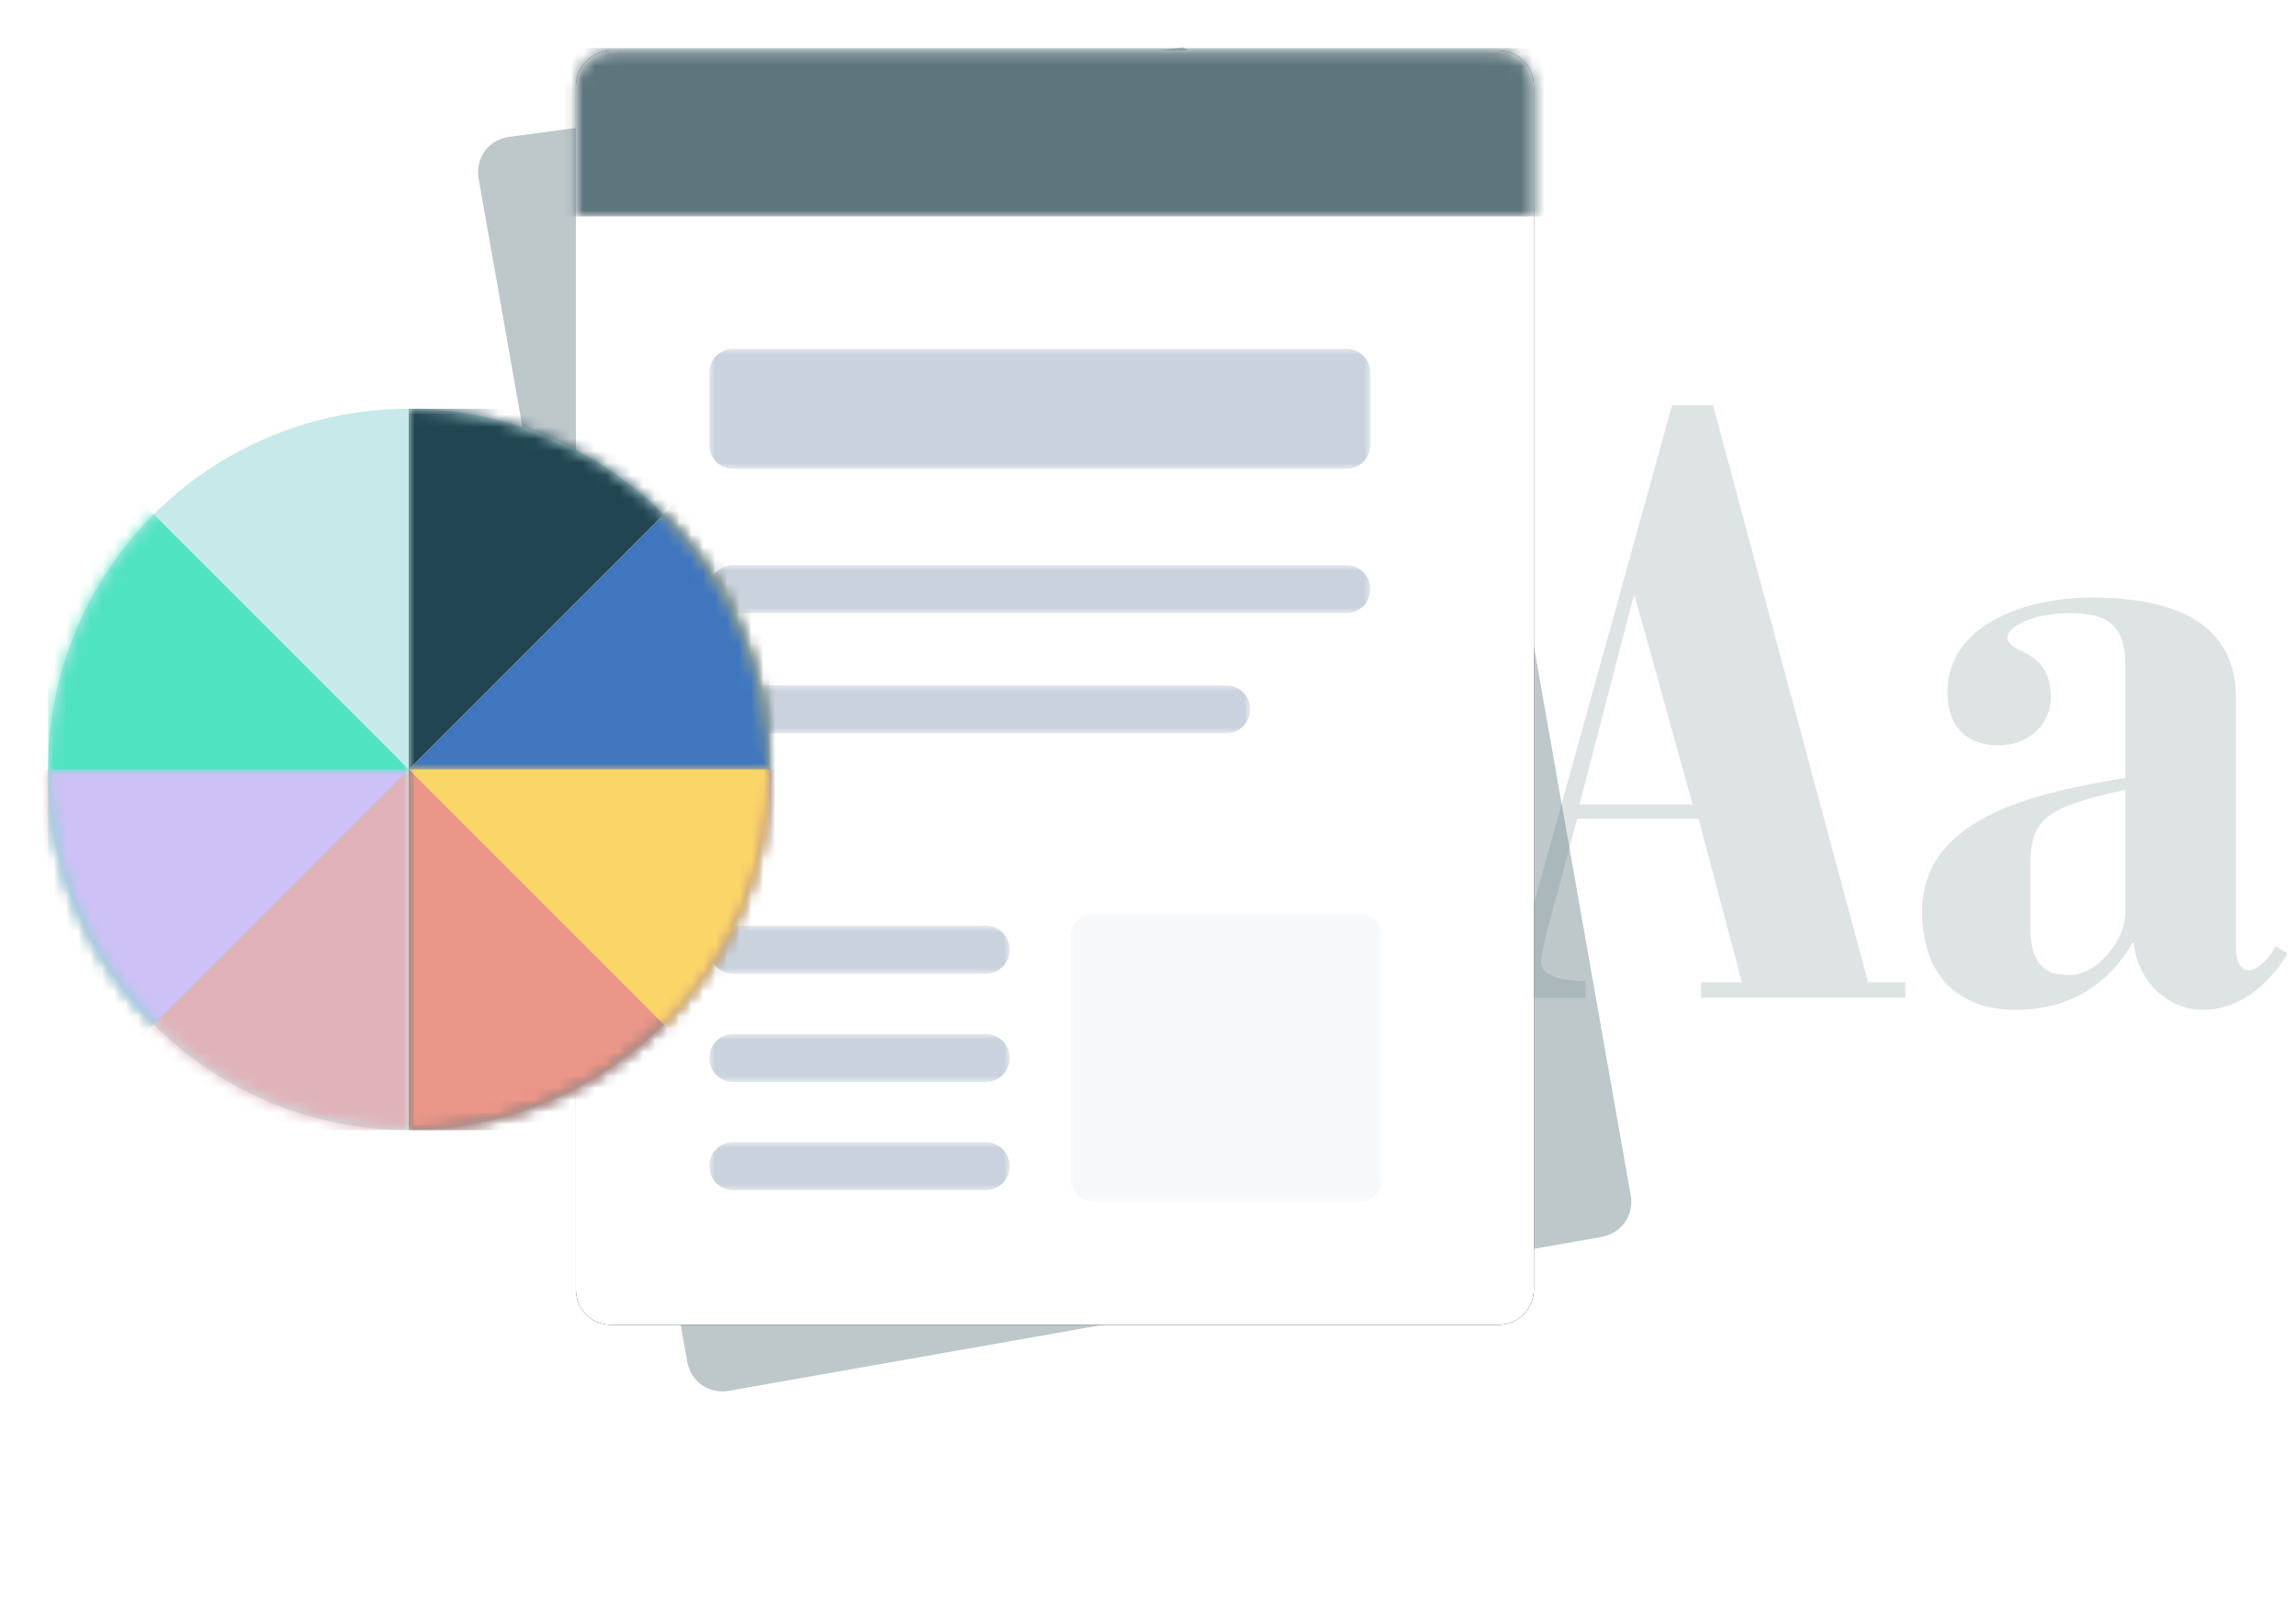 <?xml version="1.0" encoding="utf-8"?>
<!-- Generator: Adobe Illustrator 25.2.1, SVG Export Plug-In . SVG Version: 6.00 Build 0)  -->
<svg version="1.1" id="Layer_1" xmlns="http://www.w3.org/2000/svg" xmlns:xlink="http://www.w3.org/1999/xlink" x="0px" y="0px"
	 viewBox="0 0 191 135" style="enable-background:new 0 0 191 135;" xml:space="preserve">
<style type="text/css">
	.st0{fill-rule:evenodd;clip-rule:evenodd;fill:#5D757C;fill-opacity:0.2;}
	.st1{opacity:0.4;}
	.st2{fill-rule:evenodd;clip-rule:evenodd;fill:#5D757C;}
	.st3{fill-rule:evenodd;clip-rule:evenodd;}
	.st4{fill-rule:evenodd;clip-rule:evenodd;fill:#FFFFFF;}
	.st5{filter:url(#Adobe_OpacityMaskFilter);}
	.st6{mask:url(#mask-4_1_);fill-rule:evenodd;clip-rule:evenodd;fill:#CAD2DD;}
	.st7{filter:url(#Adobe_OpacityMaskFilter_1_);}
	.st8{opacity:0.4;mask:url(#mask-4_3_);fill-rule:evenodd;clip-rule:evenodd;fill:#CAD2DD;enable-background:new    ;}
	.st9{filter:url(#Adobe_OpacityMaskFilter_2_);}
	.st10{mask:url(#mask-4_4_);fill-rule:evenodd;clip-rule:evenodd;fill:#CAD2DD;}
	.st11{filter:url(#Adobe_OpacityMaskFilter_3_);}
	.st12{mask:url(#mask-4_5_);fill-rule:evenodd;clip-rule:evenodd;fill:#CAD2DD;}
	.st13{filter:url(#Adobe_OpacityMaskFilter_4_);}
	.st14{mask:url(#mask-4_6_);fill-rule:evenodd;clip-rule:evenodd;fill:#CAD2DD;}
	.st15{filter:url(#Adobe_OpacityMaskFilter_5_);}
	.st16{mask:url(#mask-4_7_);fill-rule:evenodd;clip-rule:evenodd;fill:#CAD2DD;}
	.st17{filter:url(#Adobe_OpacityMaskFilter_6_);}
	.st18{mask:url(#mask-4_8_);fill-rule:evenodd;clip-rule:evenodd;fill:#CAD2DD;}
	.st19{filter:url(#Adobe_OpacityMaskFilter_7_);}
	.st20{mask:url(#mask-4_9_);fill-rule:evenodd;clip-rule:evenodd;fill:#5D757C;}
	.st21{fill-rule:evenodd;clip-rule:evenodd;fill:#C7E9E9;}
	.st22{filter:url(#Adobe_OpacityMaskFilter_8_);}
	.st23{mask:url(#mask-8_1_);fill-rule:evenodd;clip-rule:evenodd;fill:#224552;}
	.st24{filter:url(#Adobe_OpacityMaskFilter_9_);}
	.st25{mask:url(#mask-8_2_);fill-rule:evenodd;clip-rule:evenodd;fill:#EA9789;}
	.st26{filter:url(#Adobe_OpacityMaskFilter_10_);}
	.st27{mask:url(#mask-8_3_);fill-rule:evenodd;clip-rule:evenodd;fill:#E0B3BA;}
	.st28{filter:url(#Adobe_OpacityMaskFilter_11_);}
	.st29{mask:url(#mask-8_4_);fill-rule:evenodd;clip-rule:evenodd;fill:#FAD668;}
	.st30{filter:url(#Adobe_OpacityMaskFilter_12_);}
	.st31{mask:url(#mask-8_5_);fill-rule:evenodd;clip-rule:evenodd;fill:#3F76BE;}
	.st32{filter:url(#Adobe_OpacityMaskFilter_13_);}
	.st33{mask:url(#mask-8_6_);fill-rule:evenodd;clip-rule:evenodd;fill:#50E3C2;}
	.st34{filter:url(#Adobe_OpacityMaskFilter_14_);}
	.st35{mask:url(#mask-8_7_);fill-rule:evenodd;clip-rule:evenodd;fill:#CEC1F5;}
</style>
<desc>Created with sketchtool.</desc>
<g id="Illustrations">
	<g id="Icons-_x2F_-Illustrations-_x2F_-Company-profile" transform="translate(-348, -1988)">
		<g transform="translate(330, 1983)">
			<path id="Aa" class="st0" d="M140.5,88v-1.3c2.4,0,3.6-0.8,4.1-2.9l12.5-45.1h3.4l12.9,48h3.1V88h-17v-1.3h3.4l-3.6-13.6h-10.1
				l-1.7,6.4c-0.8,2.7-1.3,4.9-1.3,5.5c0,1.5,2.7,1.6,3.7,1.6V88H140.5z M158.8,71.9L154,54.6h-0.1l-4.5,17.3H158.8z M194.8,69.7
				v-9.5c0-3-1.3-4.2-4.6-4.2c-3.2,0-5.2,1.2-5.2,2c0,1.5,3.6,0.8,3.6,5c0,2.4-2,4-4.3,4c-3.1,0-4.3-2-4.3-4.4c0-5.7,6.6-7.9,12-7.9
				c7,0,12,2.2,12,8.3v20.7c0,1.1,0.3,2,1.1,2s1.9-1.3,2.2-2l1,0.6c-1.4,2.4-3.9,4.7-7,4.7s-5.5-2.5-5.8-5.6h-0.1
				c-1.9,3.4-5.2,5.6-9.7,5.6c-5.1,0-7.8-3.2-7.8-8.1C177.8,72.5,188.6,70.8,194.8,69.7z M186.9,76.9v5.2c0,3.6,1.7,4,3.3,4
				c2.3,0,4.6-3,4.6-5.1V70.7C188.3,72.1,186.9,73.1,186.9,76.9z"/>
			<g id="file-drop-icon" transform="translate(57, 3)">
				<g id="paper" transform="translate(48.695, 59.228) rotate(-10) translate(-48.695, -59.228) ">
					<g class="st1">
						<path id="path-1_1_" class="st2" d="M8.9,9.2c0-1.7,1.3-3,3-3l56.6,2.4l20.1,17.5l0,83c0,1.7-1.3,3-3,3l-73.7,0
							c-1.7,0-3-1.3-3-3L8.9,9.2z"/>
					</g>
				</g>
				<g id="Rectangle-2" transform="translate(8, 6)">
					<g id="Mask">
						<g>
							<path id="path-3_1_" class="st3" d="M3.9,0.2h73.7c1.7,0,3,1.3,3,3v100c0,1.7-1.3,3-3,3H3.9c-1.7,0-3-1.3-3-3V3.2
								C0.9,1.6,2.2,0.2,3.9,0.2z"/>
						</g>
						<g>
							<path id="path-3_2_" class="st4" d="M3.9,0.2h73.7c1.7,0,3,1.3,3,3v100c0,1.7-1.3,3-3,3H3.9c-1.7,0-3-1.3-3-3V3.2
								C0.9,1.6,2.2,0.2,3.9,0.2z"/>
						</g>
					</g>
					<defs>
						<filter id="Adobe_OpacityMaskFilter" filterUnits="userSpaceOnUse" x="12" y="25" width="55" height="10">
							<feColorMatrix  type="matrix" values="1 0 0 0 0  0 1 0 0 0  0 0 1 0 0  0 0 0 1 0"/>
						</filter>
					</defs>
					<mask maskUnits="userSpaceOnUse" x="12" y="25" width="55" height="10" id="mask-4_1_">
						<g class="st5">
							<path id="path-3_3_" class="st4" d="M3.9,0.2h73.7c1.7,0,3,1.3,3,3v100c0,1.7-1.3,3-3,3H3.9c-1.7,0-3-1.3-3-3V3.2
								C0.9,1.6,2.2,0.2,3.9,0.2z"/>
						</g>
					</mask>
					<path id="Rectangle-15" class="st6" d="M14,25h51c1.1,0,2,0.9,2,2v6c0,1.1-0.9,2-2,2H14c-1.1,0-2-0.9-2-2v-6
						C12,25.9,12.9,25,14,25z"/>
					<defs>
						<filter id="Adobe_OpacityMaskFilter_1_" filterUnits="userSpaceOnUse" x="42" y="72" width="26" height="24">
							<feColorMatrix  type="matrix" values="1 0 0 0 0  0 1 0 0 0  0 0 1 0 0  0 0 0 1 0"/>
						</filter>
					</defs>
					<mask maskUnits="userSpaceOnUse" x="42" y="72" width="26" height="24" id="mask-4_3_">
						<g class="st7">
							<path id="path-3_5_" class="st4" d="M3.9,0.2h73.7c1.7,0,3,1.3,3,3v100c0,1.7-1.3,3-3,3H3.9c-1.7,0-3-1.3-3-3V3.2
								C0.9,1.6,2.2,0.2,3.9,0.2z"/>
						</g>
					</mask>
					<path id="Rectangle-15-Copy-2_1_" class="st8" d="M44,72h22c1.1,0,2,0.9,2,2v20c0,1.1-0.9,2-2,2H44c-1.1,0-2-0.9-2-2V74
						C42,72.9,42.9,72,44,72z"/>
					<defs>
						<filter id="Adobe_OpacityMaskFilter_2_" filterUnits="userSpaceOnUse" x="12" y="43" width="55" height="4">
							<feColorMatrix  type="matrix" values="1 0 0 0 0  0 1 0 0 0  0 0 1 0 0  0 0 0 1 0"/>
						</filter>
					</defs>
					<mask maskUnits="userSpaceOnUse" x="12" y="43" width="55" height="4" id="mask-4_4_">
						<g class="st9">
							<path id="path-3_6_" class="st4" d="M3.9,0.2h73.7c1.7,0,3,1.3,3,3v100c0,1.7-1.3,3-3,3H3.9c-1.7,0-3-1.3-3-3V3.2
								C0.9,1.6,2.2,0.2,3.9,0.2z"/>
						</g>
					</mask>
					<path id="Rectangle-15_1_" class="st10" d="M14,43h51c1.1,0,2,0.9,2,2l0,0c0,1.1-0.9,2-2,2H14c-1.1,0-2-0.9-2-2l0,0
						C12,43.9,12.9,43,14,43z"/>
					<defs>
						<filter id="Adobe_OpacityMaskFilter_3_" filterUnits="userSpaceOnUse" x="12" y="53" width="45" height="4">
							<feColorMatrix  type="matrix" values="1 0 0 0 0  0 1 0 0 0  0 0 1 0 0  0 0 0 1 0"/>
						</filter>
					</defs>
					<mask maskUnits="userSpaceOnUse" x="12" y="53" width="45" height="4" id="mask-4_5_">
						<g class="st11">
							<path id="path-3_7_" class="st4" d="M3.9,0.2h73.7c1.7,0,3,1.3,3,3v100c0,1.7-1.3,3-3,3H3.9c-1.7,0-3-1.3-3-3V3.2
								C0.9,1.6,2.2,0.2,3.9,0.2z"/>
						</g>
					</mask>
					<path id="Rectangle-15-Copy" class="st12" d="M14,53h41c1.1,0,2,0.9,2,2l0,0c0,1.1-0.9,2-2,2H14c-1.1,0-2-0.9-2-2l0,0
						C12,53.9,12.9,53,14,53z"/>
					<defs>
						<filter id="Adobe_OpacityMaskFilter_4_" filterUnits="userSpaceOnUse" x="12" y="73" width="25" height="4">
							<feColorMatrix  type="matrix" values="1 0 0 0 0  0 1 0 0 0  0 0 1 0 0  0 0 0 1 0"/>
						</filter>
					</defs>
					<mask maskUnits="userSpaceOnUse" x="12" y="73" width="25" height="4" id="mask-4_6_">
						<g class="st13">
							<path id="path-3_8_" class="st4" d="M3.9,0.2h73.7c1.7,0,3,1.3,3,3v100c0,1.7-1.3,3-3,3H3.9c-1.7,0-3-1.3-3-3V3.2
								C0.9,1.6,2.2,0.2,3.9,0.2z"/>
						</g>
					</mask>
					<path id="Rectangle-15-Copy-4" class="st14" d="M14,73h21c1.1,0,2,0.9,2,2l0,0c0,1.1-0.9,2-2,2H14c-1.1,0-2-0.9-2-2l0,0
						C12,73.9,12.9,73,14,73z"/>
					<defs>
						<filter id="Adobe_OpacityMaskFilter_5_" filterUnits="userSpaceOnUse" x="12" y="82" width="25" height="4">
							<feColorMatrix  type="matrix" values="1 0 0 0 0  0 1 0 0 0  0 0 1 0 0  0 0 0 1 0"/>
						</filter>
					</defs>
					<mask maskUnits="userSpaceOnUse" x="12" y="82" width="25" height="4" id="mask-4_7_">
						<g class="st15">
							<path id="path-3_9_" class="st4" d="M3.9,0.2h73.7c1.7,0,3,1.3,3,3v100c0,1.7-1.3,3-3,3H3.9c-1.7,0-3-1.3-3-3V3.2
								C0.9,1.6,2.2,0.2,3.9,0.2z"/>
						</g>
					</mask>
					<path id="Rectangle-15-Copy-5" class="st16" d="M14,82h21c1.1,0,2,0.9,2,2l0,0c0,1.1-0.9,2-2,2H14c-1.1,0-2-0.9-2-2l0,0
						C12,82.9,12.9,82,14,82z"/>
					<defs>
						<filter id="Adobe_OpacityMaskFilter_6_" filterUnits="userSpaceOnUse" x="12" y="91" width="25" height="4">
							<feColorMatrix  type="matrix" values="1 0 0 0 0  0 1 0 0 0  0 0 1 0 0  0 0 0 1 0"/>
						</filter>
					</defs>
					<mask maskUnits="userSpaceOnUse" x="12" y="91" width="25" height="4" id="mask-4_8_">
						<g class="st17">
							<path id="path-3_10_" class="st4" d="M3.9,0.2h73.7c1.7,0,3,1.3,3,3v100c0,1.7-1.3,3-3,3H3.9c-1.7,0-3-1.3-3-3V3.2
								C0.9,1.6,2.2,0.2,3.9,0.2z"/>
						</g>
					</mask>
					<path id="Rectangle-15-Copy-5_1_" class="st18" d="M14,91h21c1.1,0,2,0.9,2,2l0,0c0,1.1-0.9,2-2,2H14c-1.1,0-2-0.9-2-2l0,0
						C12,91.9,12.9,91,14,91z"/>
					<defs>
						<filter id="Adobe_OpacityMaskFilter_7_" filterUnits="userSpaceOnUse" x="0" y="0" width="84" height="14">
							<feColorMatrix  type="matrix" values="1 0 0 0 0  0 1 0 0 0  0 0 1 0 0  0 0 0 1 0"/>
						</filter>
					</defs>
					<mask maskUnits="userSpaceOnUse" x="0" y="0" width="84" height="14" id="mask-4_9_">
						<g class="st19">
							<path id="path-3_11_" class="st4" d="M3.9,0.2h73.7c1.7,0,3,1.3,3,3v100c0,1.7-1.3,3-3,3H3.9c-1.7,0-3-1.3-3-3V3.2
								C0.9,1.6,2.2,0.2,3.9,0.2z"/>
						</g>
					</mask>
					<rect x="0" y="0" class="st20" width="84" height="14"/>
				</g>
			</g>
			<g id="Rectangle" transform="translate(22, 39)">
				<g id="Mask_1_">
					<circle id="path-7_1_" class="st21" cx="30" cy="30" r="30"/>
				</g>
				<defs>
					<filter id="Adobe_OpacityMaskFilter_8_" filterUnits="userSpaceOnUse" x="30" y="0" width="46" height="60">
						<feColorMatrix  type="matrix" values="1 0 0 0 0  0 1 0 0 0  0 0 1 0 0  0 0 0 1 0"/>
					</filter>
				</defs>
				<mask maskUnits="userSpaceOnUse" x="30" y="0" width="46" height="60" id="mask-8_1_">
					<g class="st22">
						<circle id="path-7_2_" class="st4" cx="30" cy="30" r="30"/>
					</g>
				</mask>
				<rect x="30" y="0" class="st23" width="46" height="60"/>
				<defs>
					<filter id="Adobe_OpacityMaskFilter_9_" filterUnits="userSpaceOnUse" x="30" y="30" width="46" height="30">
						<feColorMatrix  type="matrix" values="1 0 0 0 0  0 1 0 0 0  0 0 1 0 0  0 0 0 1 0"/>
					</filter>
				</defs>
				<mask maskUnits="userSpaceOnUse" x="30" y="30" width="46" height="30" id="mask-8_2_">
					<g class="st24">
						<circle id="path-7_3_" class="st4" cx="30" cy="30" r="30"/>
					</g>
				</mask>
				<rect x="30" y="30" class="st25" width="46" height="30"/>
				<defs>
					<filter id="Adobe_OpacityMaskFilter_10_" filterUnits="userSpaceOnUse" x="-16" y="30" width="46" height="30">
						<feColorMatrix  type="matrix" values="1 0 0 0 0  0 1 0 0 0  0 0 1 0 0  0 0 0 1 0"/>
					</filter>
				</defs>
				<mask maskUnits="userSpaceOnUse" x="-16" y="30" width="46" height="30" id="mask-8_3_">
					<g class="st26">
						<circle id="path-7_4_" class="st4" cx="30" cy="30" r="30"/>
					</g>
				</mask>
				<rect id="Rectangle-Copy-2" x="-16" y="30" class="st27" width="46" height="30"/>
				<defs>
					<filter id="Adobe_OpacityMaskFilter_11_" filterUnits="userSpaceOnUse" x="30" y="0" width="30" height="60">
						<feColorMatrix  type="matrix" values="1 0 0 0 0  0 1 0 0 0  0 0 1 0 0  0 0 0 1 0"/>
					</filter>
				</defs>
				<mask maskUnits="userSpaceOnUse" x="30" y="0" width="30" height="60" id="mask-8_4_">
					<g class="st28">
						<circle id="path-7_5_" class="st4" cx="30" cy="30" r="30"/>
					</g>
				</mask>
				<polygon class="st29" points="60,0 60,60 30,30 				"/>
				<defs>
					<filter id="Adobe_OpacityMaskFilter_12_" filterUnits="userSpaceOnUse" x="30" y="0" width="30" height="30">
						<feColorMatrix  type="matrix" values="1 0 0 0 0  0 1 0 0 0  0 0 1 0 0  0 0 0 1 0"/>
					</filter>
				</defs>
				<mask maskUnits="userSpaceOnUse" x="30" y="0" width="30" height="30" id="mask-8_5_">
					<g class="st30">
						<circle id="path-7_6_" class="st4" cx="30" cy="30" r="30"/>
					</g>
				</mask>
				<polygon class="st31" points="60,0 60,30 30,30 				"/>
				<defs>
					<filter id="Adobe_OpacityMaskFilter_13_" filterUnits="userSpaceOnUse" x="0" y="0" width="30" height="60">
						<feColorMatrix  type="matrix" values="1 0 0 0 0  0 1 0 0 0  0 0 1 0 0  0 0 0 1 0"/>
					</filter>
				</defs>
				<mask maskUnits="userSpaceOnUse" x="0" y="0" width="30" height="60" id="mask-8_6_">
					<g class="st32">
						<circle id="path-7_7_" class="st4" cx="30" cy="30" r="30"/>
					</g>
				</mask>
				<polygon id="Rectangle-Copy" class="st33" points="0,0 0,60 30,30 				"/>
				<defs>
					<filter id="Adobe_OpacityMaskFilter_14_" filterUnits="userSpaceOnUse" x="0" y="30" width="30" height="30">
						<feColorMatrix  type="matrix" values="1 0 0 0 0  0 1 0 0 0  0 0 1 0 0  0 0 0 1 0"/>
					</filter>
				</defs>
				<mask maskUnits="userSpaceOnUse" x="0" y="30" width="30" height="30" id="mask-8_7_">
					<g class="st34">
						<circle id="path-7_8_" class="st4" cx="30" cy="30" r="30"/>
					</g>
				</mask>
				<polygon id="Rectangle-Copy_1_" class="st35" points="0,30 0,60 30,30 				"/>
			</g>
		</g>
	</g>
</g>
</svg>
